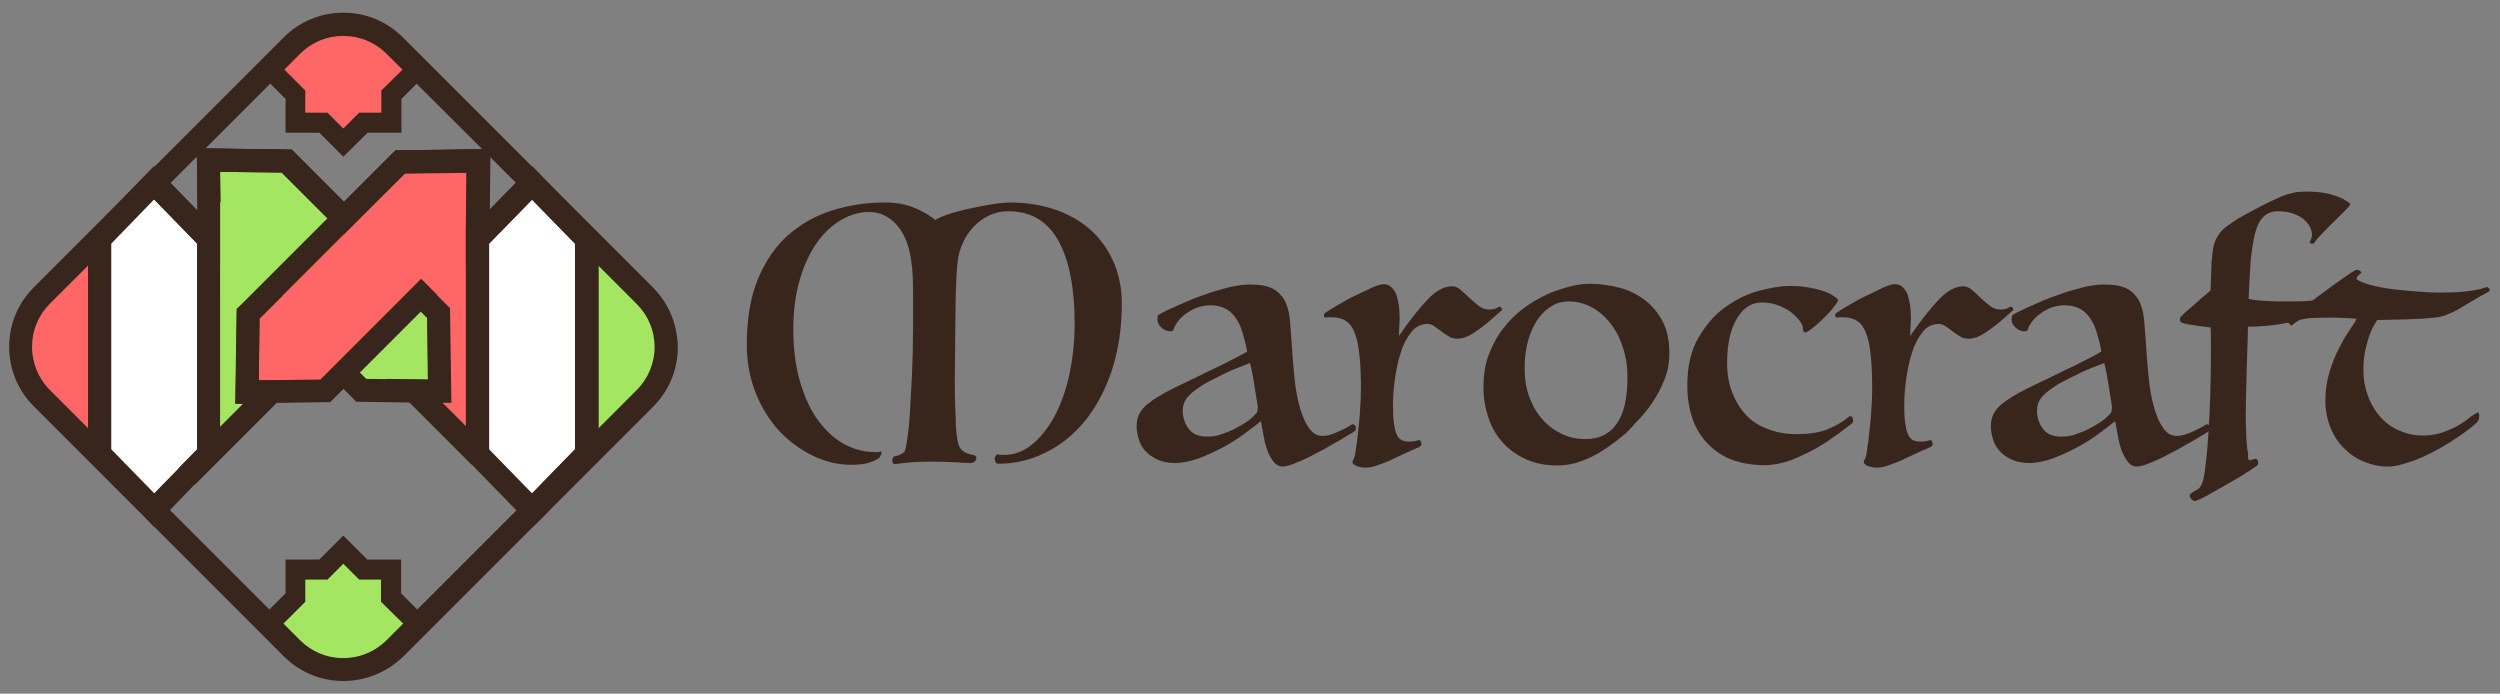 <?xml version="1.0" encoding="utf-8"?>
<!-- Generator: Adobe Illustrator 28.1.0, SVG Export Plug-In . SVG Version: 6.00 Build 0)  -->
<svg version="1.1" id="Layer_1" xmlns="http://www.w3.org/2000/svg" xmlns:xlink="http://www.w3.org/1999/xlink" x="0px" y="0px"
	 viewBox="0 0 710 197" style="enable-background:new 0 0 710 197;" xml:space="preserve">
<rect x="0" y="0" width="710" height="197" fill="#808080" stroke="none"/>
<style type="text/css">
	.st0{clip-path:url(#SVGID_00000005263650652891904400000010100636780980177050_);}
	.st1{fill:#A4E562;}
	.st2{fill:#FF6767;}
	.st3{fill:#38261D;}
	.st4{fill:#FFFFFF;}
</style>
<g>
	<g>
		<defs>
			<rect id="SVGID_1_" x="2.6" y="3.6" width="189.9" height="189.9"/>
		</defs>
		<clipPath id="SVGID_00000028284135451137974890000004500157885900889771_">
			<use xlink:href="#SVGID_1_"  style="overflow:visible;"/>
		</clipPath>
		<g style="clip-path:url(#SVGID_00000028284135451137974890000004500157885900889771_);">
			<path class="st1" d="M75.6,177.3l7.6-7.4V162l8.8-0.6l5.5-5.6l5.5,6.4l8.1-0.1v7.6l7.6,7.7L107,187.8l-9.5,2.1l-9.1-2.2l-7.3-4.6
				L75.6,177.3z"/>
			<path class="st2" d="M118.7,18.5l-7.5,7.4v7.8l-8.8,0.6L96.8,40l-5.5-6.4l-8.1,0.1v-7.5l-7.6-7.7L87.3,8L96.8,6l9.1,2.2l7.3,4.6
				L118.7,18.5z"/>
			<path class="st1" d="M166.6,67.9v61l17.4-17.4c7.6-7.6,7.4-19.9-0.3-27.3L166.6,67.9z"/>
			<path class="st2" d="M28.6,67.9v61l-17.4-17.4c-7.6-7.6-7.4-19.9,0.3-27.3L28.6,67.9z"/>
			<path class="st3" d="M97.5,193.4c-6.4,0-12.4-2.5-16.9-7l-71-71c-4.5-4.5-7-10.5-7-16.9c0-6.4,2.5-12.4,7-16.9l34.3-34.3
				l12.3,12.6l-0.2-17.8l26.9,0.4l14.9,14.9l14.6-14.6l26.9-0.4l-0.2,17.4l12.1-12.5l18.8,19.3v63.7l-14,14.3l0.2,0.2l-41.6,41.6
				C109.9,190.9,103.9,193.4,97.5,193.4L97.5,193.4z M43.8,56.7L14.2,86.2c-3.3,3.3-5.1,7.6-5.1,12.3c0,4.6,1.8,9,5.1,12.3l71,71
				c3.3,3.3,7.6,5.1,12.3,5.1c4.6,0,9-1.8,12.3-5.1l37-37l-0.1-0.1l16.6-17.1V69.2l-12.2-12.5l-12.2,12.5v59.7H137l-3.1,3
				l-24.3-24.3l11.9,0.2l-0.2-17.5l-6.4-6.4l17.4-17.4l0.2-17.5L115,49.2L97.6,66.6L80,49l-17.5-0.2l0.2,17.5l17.6,17.6l-6.6,6.6
				L73.5,108l11.6-0.2l-29.7,29.7l-4.7-4.6l5.3-5.4V69.2L43.8,56.7L43.8,56.7z M62.5,75.3v45.8l6.5-6.5l-2.2,0l0.4-26.9l3.9-3.9
				L62.5,75.3z M125.7,114.4l6.6,6.6V75.7l-8.1,8.2l3.6,3.6l0.4,26.9L125.7,114.4L125.7,114.4z"/>
			<path class="st4" d="M166.6,67.9v61l-15.3,15.7l-0.2,0.2l-14.8-15.2l-0.7-0.7v-61L151.1,52L166.6,67.9z"/>
			<path class="st3" d="M151.1,149.5l-18.8-19.3V66.5l18.8-19.3l18.8,19.3v63.7L151.1,149.5L151.1,149.5z M138.9,127.6l12.2,12.5
				l12.2-12.5V69.2l-12.2-12.5l-12.2,12.5V127.6z"/>
			<path class="st1" d="M124.6,111.3l-0.3-22.2L81.2,46L59,45.7l0.3,83.2L77.2,111l-7.2,0.1l0.3-22.2l5-5l27.1,27.1L124.6,111.3z"/>
			<path class="st4" d="M59.3,67.9v61l-6.2,6.4l-9.3,9.5l-0.1-0.1l-15.4-15.8v-61l13.3-13.6l2.2-2.3l0,0L59.3,67.9z"/>
			<path class="st3" d="M43.7,149.6l-2.5-2.7L25,130.2V66.5l18.7-19.3l2.3,2.4l16.4,16.9v63.7L43.7,149.6L43.7,149.6z M31.6,127.6
				l12.2,12.5L56,127.6V69.2L43.8,56.6L31.6,69.2V127.6z"/>
			<path class="st3" d="M127.8,87.5l-45-45l-26.9-0.4L56.2,69l6.3,6.3V57.4h0.1l-0.1-8.6L80,49l41.3,41.3l0.2,17.5l-17.5-0.2
				L76.2,79.8l-4.9,4.4l29.9,29.9l26.9,0.4L127.8,87.5z"/>
			<path class="st2" d="M70.2,111.3l0.3-22.2L113.6,46l22.2-0.3l-0.3,83.2L117.7,111l7.2,0.1l-0.3-22.2l-5-5L92.4,111L70.2,111.3z"
				/>
			<path class="st3" d="M185.4,81.6l-71-71c-4.5-4.5-10.5-7-16.9-7c-6.4,0-12.4,2.5-16.9,7L39.2,52L56,69.2v58.4l-5.3,5.4l4.7,4.6
				l29.7-29.7L73.5,108l0.2-17.5l6.6-6.6l-4.1-4.1l-8.9,7.9l-0.1,0.1l-0.4,26.9l2.2,0l-6.5,6.5V85.4l0-0.2V57.4h0.1l-0.1-8.6L80,49
				l17.6,17.6L115,49.3l17.5-0.2l-0.2,15.5V121l-6.6-6.6l2.5,0l-0.4-26.9l-8.2-8.2l-4.6,4.6l6.4,6.4l0.2,17.5l-11.9-0.2l24.3,24.3
				l3.1-3h1.8V69.2l12.2-12.5l12.2,12.5v58.4l-16.6,17.1l4.8,4.8l34-34c4.5-4.5,7-10.5,7-16.9C192.4,92.1,189.9,86.1,185.4,81.6
				L185.4,81.6z M48.4,52l7.5-7.5l0.2,15.4L48.4,52z M112.3,42.7L97.6,57.4L82.8,42.5l-24.5-0.3l26.9-26.9c3.3-3.3,7.6-5.1,12.3-5.1
				c4.6,0,9,1.8,12.3,5.1L137,42.4L112.3,42.7L112.3,42.7z M138.9,59.7l0.2-15.2l7.4,7.4L138.9,59.7L138.9,59.7z M180.8,110.8
				l-11,11V75.3l11,11c3.3,3.3,5.1,7.6,5.1,12.3C185.9,103.1,184.1,107.5,180.8,110.8z"/>
			<path class="st3" d="M112.3,42.7l-45,45l-0.4,26.9l26.9-0.4l30.4-30.4l-4.6-4.6L91,107.8L73.5,108l0.2-17.5L115,49.2l17.5-0.2
				l-0.2,15.5v11.2l6.5-6.5l0.4-26.9L112.3,42.7z"/>
			<path class="st3" d="M80.3,177.3l-4-4l4.8-4.8v-9.6h9.6l6.8-6.8l6.8,6.8h9.6v9.6l4.8,4.8l-4,4l-6.5-6.4v-6.3H102l-4.5-4.5
				l-4.5,4.5h-6.3v6.3L80.3,177.3z"/>
			<path class="st3" d="M97.5,44.5l-6.8-6.8h-9.6v-9.6l-4.8-4.8l4-4l6.4,6.4v6.3H93l4.5,4.5l4.5-4.5h6.3v-6.3l6.5-6.4l4,4l-4.8,4.8
				v9.6h-9.6L97.5,44.5z"/>
		</g>
	</g>
	<g>
		<path class="st3" d="M272.2,126.2c0.4,1.6,1.8,2.6,4.2,3c0.6,0.1,0.9,0.4,0.9,1c0,0.3-0.2,0.6-0.5,0.9c-0.3,0.3-0.8,0.4-1.3,0.4
			c-1,0-2.4-0.1-4-0.2c-1.7-0.1-4.1-0.2-7.2-0.2c-2.5,0-4.7,0.1-6.6,0.3c-1.9,0.2-3,0.3-3.4,0.4c-0.3,0-0.6-0.1-0.7-0.3
			c-0.1-0.2-0.2-0.4-0.2-0.7c0-0.3,0.1-0.5,0.2-0.8c0.1-0.3,0.3-0.4,0.5-0.4c0.5-0.1,0.9-0.2,1.4-0.4c0.5-0.2,0.9-0.5,1.3-0.8
			c0.2-0.2,0.5-1.3,0.8-3.2c0.3-2,0.6-4.5,0.8-7.7c0.2-3.2,0.4-6.9,0.6-11.1c0.2-4.2,0.3-8.6,0.3-13.2c0-3.9,0-7.5,0-10.9
			c0-3.4-0.2-6.1-0.5-8.2c-0.6-4.4-2-7.9-4.2-10.3c-2.2-2.4-4.8-3.6-7.8-3.6c-2.6,0-5.2,0.7-7.8,2.2c-2.6,1.5-4.9,3.6-6.9,6.4
			c-2,2.8-3.7,6.3-4.9,10.4c-1.2,4.1-1.9,8.9-1.9,14.2c0,5.9,0.7,11,2,15.3s3,8,5.2,10.9c2.2,2.9,4.6,5.1,7.4,6.6
			c2.8,1.5,5.7,2.2,8.7,2.2c0.1,0,0.3,0,0.6,0c0.2,0,0.4,0,0.6-0.1c0.3-0.1,0.4-0.1,0.5,0c0.1,0.1,0.1,0.3,0,0.6
			c-0.1,0.2-0.2,0.5-0.3,0.7c-0.1,0.2-0.2,0.4-0.4,0.5c-0.7,0.5-1.6,0.9-2.8,1.3c-1.2,0.4-2.9,0.6-5.1,0.6c-3.6,0-7.1-0.8-10.7-2.5
			c-3.5-1.7-6.7-4-9.5-6.9c-2.8-3-5.1-6.6-6.8-10.8c-1.7-4.2-2.6-8.8-2.6-13.9c0-7.2,1-13.4,3.1-18.5c2.1-5.1,4.9-9.3,8.5-12.5
			c3.6-3.2,7.8-5.6,12.5-7.1c4.8-1.5,9.8-2.3,15.2-2.3c2,0,3.7,0.2,5.4,0.6c1.6,0.4,3,0.9,4.2,1.5c1.2,0.6,2.2,1.1,3,1.7
			c0.8,0.5,1.3,0.9,1.6,1.2c0.5-0.4,1.6-0.9,3.3-1.5c1.7-0.6,3.5-1.1,5.7-1.6c2.1-0.5,4.3-0.9,6.6-1.3c2.3-0.4,4.4-0.6,6.3-0.6
			c5.1,0.1,9.6,1,13.5,2.5c3.9,1.6,7.1,3.6,9.7,6.2c2.6,2.6,4.5,5.6,5.9,9c1.3,3.4,2,7,2,10.9c0,7.2-1,13.6-2.9,19.3
			c-1.9,5.6-4.5,10.4-7.7,14.3c-3.2,3.9-7,6.9-11.2,8.9c-4.2,2.1-8.7,3.1-13.3,3.1c-0.4,0-0.7-0.2-0.8-0.5c-0.1-0.3-0.2-0.6-0.2-1
			c0-0.3,0.2-0.6,0.4-0.9c0.2-0.2,0.4-0.3,0.6-0.3c0.3,0.1,0.6,0.2,0.8,0.2s0.5,0,0.8,0c2.8,0,5.4-0.9,7.8-2.8
			c2.4-1.9,4.5-4.5,6.4-7.8c1.8-3.3,3.3-7.3,4.3-11.8c1-4.5,1.6-9.5,1.6-14.9c0-10-1.5-17.9-4.6-23.5c-3.1-5.6-7.8-8.4-14.2-8.4
			c-2,0-3.8,0.4-5.5,1.2c-1.7,0.8-3.2,1.9-4.4,3.2c-1.2,1.3-2.3,2.8-3,4.5c-0.8,1.7-1.3,3.4-1.5,5.2c-0.3,2.4-0.5,6.1-0.6,11.3
			c-0.1,5.2-0.1,11.5-0.2,18.8c-0.1,5.4,0,10.1,0.2,14.1C271.4,122.1,271.8,124.8,272.2,126.2z"/>
		<path class="st3" d="M354.2,99.8c-0.4-2.1-0.9-4-1.4-5.6c-0.5-1.7-1.2-3-2-4.1c-0.8-1.1-1.8-2-2.9-2.5c-1.1-0.6-2.6-0.9-4.2-0.9
			c-1.5,0-2.8,0.3-4.1,0.8c-1.2,0.5-2.3,1.2-3.2,1.9c-0.9,0.7-1.6,1.5-2.1,2.2c-0.5,0.7-0.8,1.3-0.9,1.7c-0.1,0.5-0.4,0.8-0.9,0.8
			c-0.9,0-1.8-0.3-2.6-1c-0.8-0.7-1.2-1.5-1.2-2.4c0-0.5,0.1-0.9,0.2-1.2c1.5-0.9,3.4-1.8,5.7-2.8c2.2-1,4.5-2,6.9-2.8
			c2.4-0.9,4.8-1.6,7.1-2.2c2.4-0.6,4.5-0.9,6.4-0.9c2.8,0,5,0.4,6.5,1.2c1.5,0.8,2.6,2,3.4,3.4c0.7,1.5,1.2,3.2,1.4,5.2
			c0.2,2,0.3,4.1,0.5,6.4c0.2,3.4,0.5,6.8,0.8,10c0.3,3.2,0.8,6,1.5,8.5c0.7,2.5,1.5,4.4,2.6,6c1,1.5,2.3,2.3,3.9,2.3
			c0.7,0,1.5-0.1,2.4-0.4c0.9-0.3,1.7-0.6,2.5-1c0.8-0.4,1.5-0.7,2.2-1.1c0.6-0.4,1.1-0.6,1.3-0.8c0.6,0,1,0.3,1.1,0.9
			c0,0.3-0.1,0.6-0.2,0.9c-0.1,0.1-0.6,0.5-1.5,1c-0.9,0.5-2,1.2-3.2,1.9c-1.3,0.7-2.7,1.5-4.2,2.4c-1.6,0.8-3.1,1.6-4.6,2.4
			c-1.5,0.7-2.9,1.3-4.2,1.8c-1.3,0.5-2.3,0.7-3,0.7c-0.9,0-1.6-0.4-2.3-1.1c-0.6-0.7-1.2-1.7-1.7-2.8c-0.5-1.2-0.9-2.5-1.2-4.1
			c-0.3-1.5-0.6-3.2-0.9-4.9c-1.2,1-2.8,2.2-4.7,3.6c-1.9,1.4-3.9,2.7-6.2,3.9c-2.2,1.2-4.5,2.2-6.8,3.1c-2.3,0.8-4.6,1.3-6.7,1.3
			c-1.8,0-3.4-0.3-4.8-0.9c-1.3-0.6-2.5-1.3-3.4-2.3c-0.9-0.9-1.6-2-2-3.3c-0.4-1.2-0.7-2.5-0.7-3.9c0-2.2,0.7-3.9,2-5.3
			c1.3-1.4,3.4-2.8,6.1-4.3c1.3-0.7,3.1-1.6,5.4-2.7c2.3-1.1,4.6-2.2,7-3.4c2.4-1.1,4.6-2.2,6.7-3.3
			C351.8,101.2,353.3,100.4,354.2,99.8z M357.2,115.4c-0.2-1.1-0.4-2.4-0.6-3.7c-0.2-1.3-0.4-2.6-0.6-3.8s-0.4-2.3-0.6-3.1
			c-0.2-0.9-0.3-1.4-0.4-1.7c-1.1,0.4-2.3,0.9-3.6,1.4c-1.3,0.5-2.7,1.1-4,1.8c-1.3,0.6-2.6,1.3-3.8,1.9c-1.2,0.6-2.2,1.2-3,1.8
			c-1.6,1-2.7,2-3.5,3s-1.2,2.2-1.2,3.6c0,2,0.6,3.7,1.7,5.2c1.1,1.5,2.9,2.2,5.4,2.2c1.3,0,2.6-0.2,4-0.7c1.4-0.5,2.7-1,3.8-1.6
			c1.2-0.6,2.2-1.2,3.1-1.8c0.9-0.6,1.5-1.1,1.8-1.4c0.5-0.5,1-1,1.3-1.4C357.1,116.6,357.2,116.1,357.2,115.4z"/>
		<path class="st3" d="M426.4,88.2c-0.7,0.6-1.6,1.4-2.6,2.3s-2.1,1.8-3.2,2.6c-1.1,0.8-2.2,1.6-3.4,2.2c-1.1,0.6-2.3,0.9-3.3,0.9
			c-0.9,0-1.8-0.2-2.5-0.7c-0.7-0.4-1.4-0.9-2.1-1.4c-0.6-0.5-1.3-1-1.9-1.4c-0.6-0.4-1.2-0.7-1.9-0.7c-1.8,0-3.4,0.7-4.6,2.2
			c-1.2,1.5-2.3,3.4-3,5.7c-0.8,2.3-1.3,4.8-1.7,7.5c-0.4,2.7-0.6,5.3-0.6,7.8c0,2.1,0.1,3.8,0.3,5.1c0.2,1.3,0.4,2.4,0.8,3.1
			c0.3,0.8,0.8,1.3,1.4,1.6c0.6,0.3,1.3,0.4,2.1,0.4c0.9,0,1.8-0.1,2.8-0.4c0.2-0.1,0.4,0.1,0.5,0.4c0.1,0.3,0.2,0.6,0.2,0.8
			c0,0.1-0.1,0.3-0.3,0.5c-0.2,0.2-0.3,0.3-0.4,0.3c-1.5,0.6-3,1.3-4.5,2c-1.6,0.7-2.8,1.3-3.8,1.8c-0.9,0.4-2.1,0.8-3.4,1.3
			c-1.3,0.5-2.4,0.7-3.4,0.7c-1.1,0-2-0.2-2.7-0.5c-0.7-0.3-1.1-0.7-1.1-1s0.1-0.6,0.3-0.9c0.2-0.3,0.3-0.8,0.5-1.5
			c0.1-1,0.3-2.2,0.5-3.6c0.2-1.4,0.3-2.9,0.5-4.5c0.2-1.6,0.3-3.3,0.4-5c0.1-1.7,0.2-3.4,0.2-5.1c0-3.8-0.1-7-0.4-9.6
			c-0.2-2.6-0.7-4.8-1.3-6.4c-0.6-1.6-1.4-2.8-2.5-3.5c-1-0.7-2.4-1.1-4-1.1c-0.3,0-0.6,0-0.9,0c-0.3,0-0.5,0-0.8,0.1
			c-0.4,0-0.6-0.2-0.6-0.6s0.2-0.7,0.6-0.9c0.7-0.5,1.9-1.2,3.4-2.1c1.5-0.9,3.1-1.8,4.8-2.6c1.7-0.8,3.3-1.6,4.8-2.3
			c1.5-0.7,2.7-1,3.4-1c0.9,0,1.6,0.3,2.2,0.9c0.6,0.6,1.1,1.3,1.4,2.2c0.3,0.9,0.5,1.9,0.7,3c0.1,1.1,0.2,2.2,0.2,3.3
			c0,0.8,0,1.7-0.1,2.5c0,0.9-0.1,1.8-0.1,2.8c3-4.4,5.8-7.9,8.2-10.4c2.4-2.5,4.7-3.7,6.9-3.7c0.8,0,1.6,0.3,2.4,1
			c0.8,0.7,1.6,1.4,2.5,2.3c0.9,0.8,1.8,1.6,2.7,2.3c0.9,0.7,1.9,1,2.9,1c0.9,0,1.5-0.1,1.9-0.3c0.4-0.2,0.7-0.4,1-0.5
			c0.5,0,0.8,0.4,0.8,1.1V88.2z"/>
		<path class="st3" d="M461.7,123.1c-0.7,0.6-1.8,1.4-3,2.4c-1.3,1-2.8,2-4.4,3c-1.7,1-3.5,1.9-5.6,2.6c-2,0.7-4.1,1.1-6.4,1.1
			c-3.4,0-6.4-0.6-9-1.8c-2.6-1.2-4.8-2.8-6.6-4.8c-1.8-2-3.1-4.3-4-7c-0.9-2.7-1.4-5.6-1.4-8.6c0-3.6,0.5-6.7,1.6-9.5
			c1.1-2.8,2.4-5.2,4-7.2c1.6-2.1,3.3-3.8,5.1-5.2c1.8-1.4,3.5-2.5,5-3.3c0.7-0.4,1.5-0.8,2.6-1.3c1-0.5,2.2-0.9,3.4-1.3
			c1.2-0.4,2.6-0.8,4-1.1c1.4-0.3,2.9-0.5,4.5-0.5c2.9,0,5.7,0.4,8.4,1.1c2.7,0.7,5.1,1.9,7.2,3.5c2.1,1.6,3.8,3.6,5.1,6.1
			c1.3,2.5,1.9,5.5,1.9,9c0,2.8-0.5,5.5-1.6,8c-1,2.5-2.3,4.7-3.7,6.7c-1.4,2-2.8,3.6-4.2,5C463.3,121.5,462.3,122.5,461.7,123.1z
			 M450.3,124.7c3.8,0,6.8-1.4,8.8-4.3c2.1-2.9,3.1-7.3,3.1-13.3c0-3-0.4-5.8-1.3-8.4c-0.8-2.6-2-4.9-3.5-6.8
			c-1.5-2-3.3-3.5-5.3-4.6c-2-1.1-4.2-1.7-6.6-1.7c-1.7,0-3.3,0.4-4.8,1.3c-1.5,0.9-2.8,2.1-4,3.8c-1.1,1.7-2.1,3.7-2.7,6
			c-0.7,2.4-1,5-1,8c0,3.2,0.5,6,1.5,8.5c1,2.5,2.3,4.6,3.9,6.3c1.6,1.7,3.5,3,5.5,3.9C445.9,124.3,448,124.7,450.3,124.7z"/>
		<path class="st3" d="M522,85.3c-0.1,0.4-0.5,1-1.2,1.9c-0.6,0.8-1.4,1.7-2.3,2.6c-0.9,0.9-1.8,1.8-2.8,2.6c-1,0.8-1.8,1.5-2.6,1.9
			c-0.5,0.2-0.8,0.1-0.9-0.2c-0.1-0.3-0.2-0.7-0.2-1c0-0.5-0.3-1.2-0.9-2c-0.6-0.8-1.4-1.6-2.4-2.4c-1-0.8-2.3-1.4-3.7-2
			c-1.4-0.5-3-0.8-4.7-0.8c-2.9,0-5.3,1.6-7.1,4.7s-2.7,7.3-2.7,12.5c0,3.2,0.5,6,1.5,8.5c1,2.5,2.3,4.6,4,6.4s3.8,3,6.2,3.9
			c2.4,0.9,5.1,1.4,7.9,1.4c3.8,0,6.9-0.5,9.2-1.5c2.3-1,4.2-2.1,5.7-3.4c0.1,0,0.1,0,0.2-0.1c0-0.1,0.1-0.1,0.2-0.1
			c0.3,0,0.6,0.1,0.7,0.4c0.1,0.2,0.2,0.5,0.2,0.9c0,0.3-0.1,0.5-0.2,0.6c-1,0.8-2.4,1.9-4.2,3.2c-1.8,1.3-3.8,2.7-6.1,4
			c-2.3,1.3-4.7,2.4-7.2,3.4c-2.5,0.9-5,1.4-7.4,1.4c-6.9,0-12.3-2-16.2-6.1c-3.9-4-5.8-9.6-5.8-16.6c0-5.3,1-9.8,3.1-13.4
			c2.1-3.6,4.6-6.6,7.6-8.7c3-2.2,6.2-3.8,9.6-4.7c3.4-0.9,6.3-1.4,8.9-1.4c2.1,0,4,0.2,5.6,0.5c1.7,0.3,3.1,0.7,4.2,1.1
			c1.2,0.4,2.1,0.9,2.7,1.4C521.7,84.6,522,85,522,85.3z"/>
		<path class="st3" d="M571.6,88.2c-0.7,0.6-1.6,1.4-2.6,2.3s-2.1,1.8-3.2,2.6c-1.1,0.8-2.2,1.6-3.4,2.2c-1.1,0.6-2.3,0.9-3.3,0.9
			c-0.9,0-1.8-0.2-2.5-0.7c-0.7-0.4-1.4-0.9-2.1-1.4c-0.6-0.5-1.3-1-1.9-1.4c-0.6-0.4-1.2-0.7-1.9-0.7c-1.8,0-3.4,0.7-4.6,2.2
			c-1.2,1.5-2.3,3.4-3,5.7c-0.8,2.3-1.3,4.8-1.7,7.5c-0.4,2.7-0.6,5.3-0.6,7.8c0,2.1,0.1,3.8,0.3,5.1c0.2,1.3,0.4,2.4,0.8,3.1
			c0.3,0.8,0.8,1.3,1.4,1.6c0.6,0.3,1.3,0.4,2.1,0.4c0.9,0,1.8-0.1,2.8-0.4c0.2-0.1,0.4,0.1,0.5,0.4c0.1,0.3,0.2,0.6,0.2,0.8
			c0,0.1-0.1,0.3-0.3,0.5c-0.2,0.2-0.3,0.3-0.4,0.3c-1.5,0.6-3,1.3-4.5,2c-1.6,0.7-2.8,1.3-3.8,1.8c-0.9,0.4-2.1,0.8-3.4,1.3
			c-1.3,0.5-2.4,0.7-3.4,0.7c-1.1,0-2-0.2-2.7-0.5c-0.7-0.3-1.1-0.7-1.1-1s0.1-0.6,0.3-0.9c0.2-0.3,0.3-0.8,0.5-1.5
			c0.1-1,0.3-2.2,0.5-3.6c0.2-1.4,0.3-2.9,0.5-4.5c0.2-1.6,0.3-3.3,0.4-5c0.1-1.7,0.2-3.4,0.2-5.1c0-3.8-0.1-7-0.4-9.6
			c-0.2-2.6-0.7-4.8-1.3-6.4c-0.6-1.6-1.4-2.8-2.5-3.5c-1-0.7-2.4-1.1-4-1.1c-0.3,0-0.6,0-0.9,0c-0.3,0-0.5,0-0.8,0.1
			c-0.4,0-0.6-0.2-0.6-0.6s0.2-0.7,0.6-0.9c0.7-0.5,1.9-1.2,3.4-2.1c1.5-0.9,3.1-1.8,4.8-2.6c1.7-0.8,3.3-1.6,4.8-2.3
			c1.5-0.7,2.7-1,3.4-1c0.9,0,1.6,0.3,2.2,0.9c0.6,0.6,1.1,1.3,1.4,2.2c0.3,0.9,0.5,1.9,0.7,3c0.1,1.1,0.2,2.2,0.2,3.3
			c0,0.8,0,1.7-0.1,2.5c0,0.9-0.1,1.8-0.1,2.8c3-4.4,5.8-7.9,8.2-10.4c2.4-2.5,4.7-3.7,6.9-3.7c0.8,0,1.6,0.3,2.4,1
			c0.8,0.7,1.6,1.4,2.5,2.3c0.9,0.8,1.8,1.6,2.7,2.3c0.9,0.7,1.9,1,2.9,1c0.9,0,1.5-0.1,1.9-0.3c0.4-0.2,0.7-0.4,1-0.5
			c0.5,0,0.8,0.4,0.8,1.1V88.2z"/>
		<path class="st3" d="M596.8,99.8c-0.4-2.1-0.9-4-1.4-5.6c-0.5-1.7-1.2-3-2-4.1c-0.8-1.1-1.8-2-2.9-2.5c-1.1-0.6-2.6-0.9-4.2-0.9
			c-1.5,0-2.8,0.3-4.1,0.8c-1.2,0.5-2.3,1.2-3.2,1.9c-0.9,0.7-1.6,1.5-2.1,2.2c-0.5,0.7-0.8,1.3-0.9,1.7c-0.1,0.5-0.4,0.8-0.9,0.8
			c-0.9,0-1.8-0.3-2.6-1c-0.8-0.7-1.2-1.5-1.2-2.4c0-0.5,0.1-0.9,0.2-1.2c1.5-0.9,3.4-1.8,5.7-2.8c2.2-1,4.5-2,6.9-2.8
			c2.4-0.9,4.8-1.6,7.1-2.2c2.4-0.6,4.5-0.9,6.4-0.9c2.8,0,5,0.4,6.5,1.2c1.5,0.8,2.6,2,3.4,3.4c0.7,1.5,1.2,3.2,1.4,5.2
			c0.2,2,0.3,4.1,0.5,6.4c0.2,3.4,0.5,6.8,0.8,10c0.3,3.2,0.8,6,1.5,8.5c0.7,2.5,1.5,4.4,2.6,6c1,1.5,2.3,2.3,3.9,2.3
			c0.7,0,1.5-0.1,2.4-0.4c0.9-0.3,1.7-0.6,2.5-1c0.8-0.4,1.5-0.7,2.2-1.1c0.6-0.4,1.1-0.6,1.3-0.8c0.6,0,1,0.3,1.1,0.9
			c0,0.3-0.1,0.6-0.2,0.9c-0.1,0.1-0.6,0.5-1.5,1c-0.9,0.5-2,1.2-3.2,1.9c-1.3,0.7-2.7,1.5-4.2,2.4c-1.6,0.8-3.1,1.6-4.6,2.4
			c-1.5,0.7-2.9,1.3-4.2,1.8c-1.3,0.5-2.3,0.7-3,0.7c-0.9,0-1.6-0.4-2.3-1.1c-0.6-0.7-1.2-1.7-1.7-2.8c-0.5-1.2-0.9-2.5-1.2-4.1
			c-0.3-1.5-0.6-3.2-0.9-4.9c-1.2,1-2.8,2.2-4.7,3.6c-1.9,1.4-3.9,2.7-6.2,3.9c-2.2,1.2-4.5,2.2-6.8,3.1c-2.3,0.8-4.6,1.3-6.7,1.3
			c-1.8,0-3.4-0.3-4.8-0.9c-1.3-0.6-2.5-1.3-3.4-2.3c-0.9-0.9-1.6-2-2-3.3c-0.4-1.2-0.7-2.5-0.7-3.9c0-2.2,0.7-3.9,2-5.3
			c1.3-1.4,3.4-2.8,6.1-4.3c1.3-0.7,3.1-1.6,5.4-2.7c2.3-1.1,4.6-2.2,7-3.4c2.4-1.1,4.6-2.2,6.7-3.3
			C594.4,101.2,595.9,100.4,596.8,99.8z M599.8,115.4c-0.2-1.1-0.4-2.4-0.6-3.7c-0.2-1.3-0.4-2.6-0.6-3.8s-0.4-2.3-0.6-3.1
			c-0.2-0.9-0.3-1.4-0.4-1.7c-1.1,0.4-2.3,0.9-3.6,1.4c-1.3,0.5-2.7,1.1-4,1.8c-1.3,0.6-2.6,1.3-3.8,1.9c-1.2,0.6-2.2,1.2-3,1.8
			c-1.6,1-2.7,2-3.5,3s-1.2,2.2-1.2,3.6c0,2,0.6,3.7,1.7,5.2c1.1,1.5,2.9,2.2,5.4,2.2c1.3,0,2.6-0.2,4-0.7c1.4-0.5,2.7-1,3.8-1.6
			c1.2-0.6,2.2-1.2,3.1-1.8c0.9-0.6,1.5-1.1,1.8-1.4c0.5-0.5,1-1,1.3-1.4C599.7,116.6,599.8,116.1,599.8,115.4z"/>
		<path class="st3" d="M638.9,130.7c0.1,0,0.4,0,0.8-0.2c0.4-0.1,0.6-0.2,0.8-0.2c0.4,0,0.7,0.3,0.8,0.8c0.1,0.5,0,0.9-0.3,1.1
			c-0.5,0.4-1.2,0.9-2,1.4c-0.8,0.5-1.7,1.1-2.7,1.7c-1,0.6-1.9,1.1-2.9,1.7c-0.9,0.5-1.8,1-2.4,1.4c-0.4,0.2-1,0.5-1.8,1
			c-0.8,0.4-1.6,0.9-2.3,1.3c-0.8,0.4-1.5,0.8-2.2,1.1c-0.7,0.3-1.1,0.5-1.3,0.5c-0.3,0-0.7-0.2-1-0.5c-0.3-0.3-0.5-0.6-0.5-0.9
			c0-0.3,0-0.5,0.1-0.6c0.1,0,0.2-0.1,0.4-0.3c0.4-0.3,1-0.6,1.7-1s1.2-1.3,1.6-2.6c0.3-1.1,0.5-2.9,0.8-5.3
			c0.3-2.4,0.5-5.1,0.7-8.2s0.4-6.6,0.5-10.3c0.1-3.7,0.2-7.6,0.2-11.6c0-1.5,0-2.9,0-4.3c0-1.4,0-2.6-0.1-3.7
			c-0.1,0-0.7-0.1-1.6-0.2c-0.9-0.1-1.9-0.2-2.9-0.4c-1-0.1-1.9-0.3-2.8-0.5c-0.8-0.2-1.3-0.4-1.3-0.7c0-0.1,0-0.3-0.1-0.6
			c0-0.3,0.2-0.7,0.8-1.2c0.5-0.5,1.2-1.1,2-1.8c0.8-0.7,1.5-1.3,2.3-2c0.7-0.7,1.4-1.3,2.1-1.8c0.6-0.5,1.1-1,1.5-1.3
			c0.1-2,0.1-3.9,0.2-5.5c0-1.7,0.1-3.1,0.3-4.5c0.1-1.7,0.4-3,0.8-4c0.4-1,1-1.9,1.7-2.8c0.8-0.9,2.4-2.1,4.8-3.6
			c2.4-1.4,5.2-2.9,8.4-4.5c1.1-0.5,2.1-1,3-1.4c0.8-0.4,1.7-0.7,2.5-1c0.8-0.2,1.7-0.4,2.5-0.6c0.9-0.1,1.9-0.2,3-0.2
			c3,0,5.5,0.3,7.6,1c2.1,0.6,3.8,1.5,4.9,2.5c0,0.3-0.4,0.8-1.3,1.7c-0.9,0.9-1.9,1.9-3,3c-1.1,1.1-2.3,2.2-3.4,3.4
			c-1.1,1.1-2,2.1-2.5,2.9c-0.2,0.3-0.5,0.4-0.9,0.3c-0.4-0.1-0.5-0.3-0.4-0.6c0.1-0.3,0.3-0.5,0.4-0.8c0.1-0.3,0.2-0.6,0.2-1
			c0-1.8-0.9-3.4-2.7-4.8c-1.8-1.3-4.1-2-7-2c-1.6,0-3,0.5-4,1.5c-1.1,1-1.9,2.6-2.5,4.9c-0.5,2.2-0.9,4.7-1.2,7.5
			c-0.2,2.9-0.4,6.5-0.6,11c0.9,0.2,2.2,0.4,3.7,0.5c1.5,0.1,3.1,0.2,4.9,0.2c1.1,0,2.4,0,3.8,0c1.4,0,2.7,0,4-0.1
			c1.3-0.1,2.6-0.2,3.7-0.3c1.2-0.1,2.1-0.3,2.9-0.5c0.3,0.3,0.4,0.6,0.4,0.9c-0.9,1.4-2.4,2.6-4.4,3.5c-2,0.9-4.2,1.7-6.5,2.2
			c-2.3,0.6-4.7,1-7,1.2c-2.3,0.2-4.2,0.3-5.7,0.3c0,1.1,0,2.7-0.1,4.8c-0.1,2.1-0.1,4.3-0.2,6.6c-0.1,2.4-0.1,4.7-0.2,7.1
			c0,2.4-0.1,4.5-0.1,6.4c0,1.6,0,3.1,0.1,4.5c0,1.5,0.1,2.8,0.2,3.9c0.1,1.1,0.2,2.1,0.4,2.9C638.3,130.1,638.5,130.6,638.9,130.7z
			"/>
		<path class="st3" d="M703.5,117.2c0.1-0.1,0.3-0.1,0.4,0.1c0.1,0.2,0.2,0.4,0.2,0.7c0,0.3,0,0.6-0.1,1c-0.1,0.3-0.2,0.6-0.4,0.8
			c-1.3,1.3-3,2.6-5.1,4c-2,1.4-4.1,2.7-6.3,3.9c-0.6,0.3-1.5,0.8-2.5,1.3c-1.1,0.5-2.3,1.1-3.6,1.6c-1.3,0.5-2.7,0.9-4,1.3
			c-1.4,0.4-2.7,0.6-3.9,0.6c-2.4,0-4.7-0.5-6.9-1.4c-2.2-0.9-4-2.2-5.7-3.9s-2.9-3.6-3.8-5.9c-0.9-2.3-1.4-4.8-1.4-7.5
			c0-2.9,0.4-5.6,1.2-8.2c0.8-2.6,1.7-4.9,2.8-6.9c1-2,2-3.7,3-5.1c0.9-1.4,1.6-2.4,1.9-3.1c-1.3-0.1-2.4-0.1-3.5-0.2
			c-1,0-2-0.1-3-0.1c-2.2,0-4,0-5.5,0.1c-1.5,0-2.8,0.2-3.9,0.5c-0.5,0.1-1,0.4-1.5,0.8c-0.5,0.4-0.9,0.7-1.2,0.9
			c-0.1-0.1-0.3-0.3-0.6-0.6c-0.2-0.2-0.4-0.5-0.4-0.8c0-0.1,0-0.2,0.1-0.3c0-0.1,0.4-0.5,1.3-1.2c0.9-0.7,2-1.5,3.3-2.5
			c1.3-1,2.8-2.1,4.3-3.2c1.6-1.2,3.1-2.3,4.5-3.3c1.4-1,2.7-1.9,3.7-2.6s1.7-1.1,2.1-1.3c0.4-0.1,0.8-0.1,1.2,0.2
			c0.4,0.3,0.5,0.5,0.4,0.6c-0.2,0.1-0.5,0.4-0.9,0.8c-0.4,0.4-0.5,0.7-0.4,1c0.7,0.6,2,1.1,3.8,1.6c1.8,0.5,3.9,0.9,6.2,1.2
			c2.3,0.3,4.7,0.5,7.1,0.7c2.4,0.2,4.6,0.3,6.6,0.3c2.9,0,5.2-0.1,7-0.3c1.8-0.2,3.2-0.4,4.3-0.7c1.1-0.3,1.8-0.5,2.1-0.6
			c0.1,0,0.2,0.1,0.4,0.3s0.3,0.4,0.3,0.7c0,0.1-0.5,0.5-1.5,1c-1,0.5-2,1.1-3,1.7c-0.6,0.3-1.3,0.8-2.2,1.3
			c-0.8,0.5-1.8,1.1-2.7,1.6c-1,0.5-2,1-3.1,1.4c-1.1,0.4-2.1,0.6-3.1,0.7c-1,0.1-2.2,0.2-3.5,0.3c-1.3,0.1-2.8,0.1-4.2,0.2
			c-1.5,0-3,0.1-4.5,0.1c-1.5,0-2.9,0.1-4.2,0.1c-0.2,0.3-0.5,0.9-1,1.7c-0.4,0.8-0.9,1.8-1.3,3s-0.8,2.6-1.1,4.1
			c-0.3,1.6-0.5,3.2-0.5,5.1c0,2.8,0.4,5.3,1.3,7.6c0.8,2.3,2,4.3,3.5,6s3.3,3,5.4,3.9c2.1,0.9,4.3,1.4,6.8,1.4
			c1.4,0,2.8-0.2,4.1-0.5c1.3-0.3,2.6-0.8,3.7-1.3c1.2-0.5,2.3-1.1,3.3-1.8c1-0.6,1.9-1.3,2.6-1.9L703.5,117.2z"/>
	</g>
</g>
</svg>
